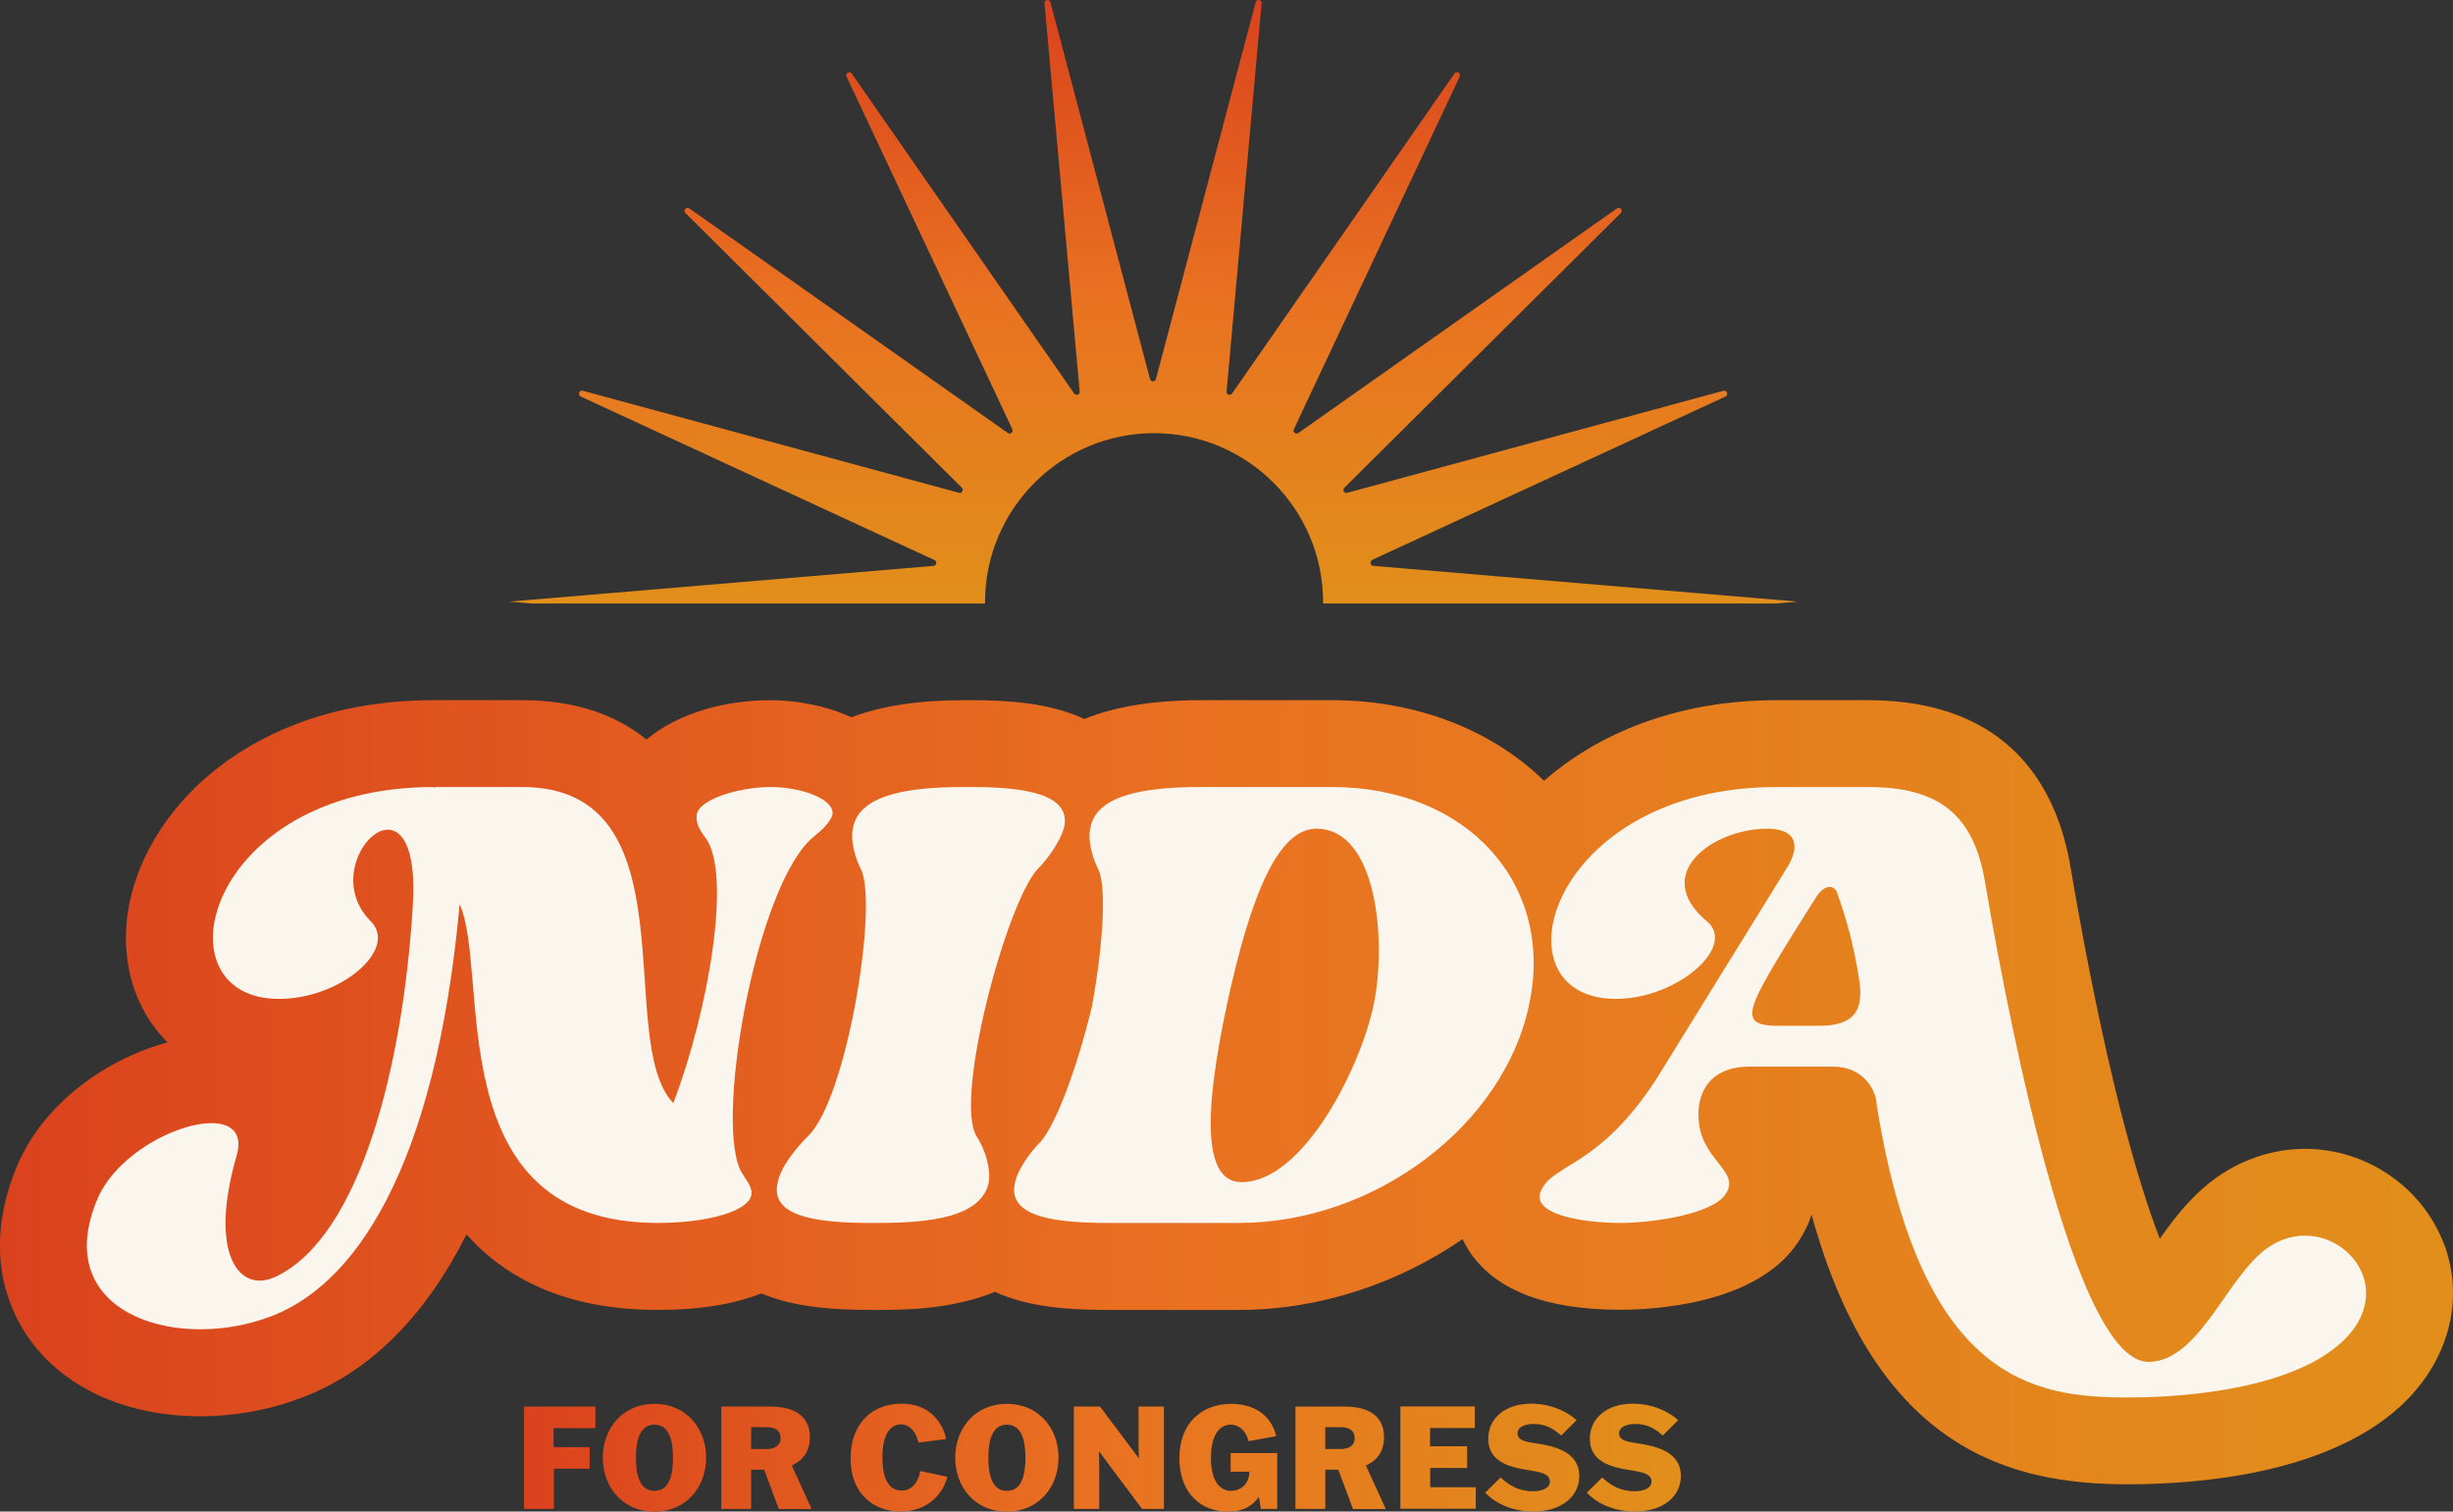<?xml version="1.0" encoding="UTF-8"?>
<svg xmlns="http://www.w3.org/2000/svg" xmlns:xlink="http://www.w3.org/1999/xlink" id="Layer_2" data-name="Layer 2" viewBox="0 0 169.49 104.44">
  <rect x="0" y="0" width="169.49" height="104.44" fill="#333333" stroke="none"/>
  <defs>
    <style>
      .cls-1 {
        fill: #faf6ee;
      }

      .cls-2 {
        fill: url(#New_Gradient_Swatch_2-2);
      }

      .cls-3 {
        fill: url(#New_Gradient_Swatch_2);
      }

      .cls-4 {
        fill: url(#linear-gradient);
      }
    </style>
    <linearGradient id="New_Gradient_Swatch_2" data-name="New Gradient Swatch 2" x1="79.66" y1="0" x2="79.66" y2="41.71" gradientUnits="userSpaceOnUse">
      <stop offset="0" stop-color="#da421d"></stop>
      <stop offset=".5" stop-color="#e97221"></stop>
      <stop offset="1" stop-color="#e18f1a"></stop>
    </linearGradient>
    <linearGradient id="linear-gradient" x1="0" y1="75.47" x2="169.49" y2="75.47" gradientUnits="userSpaceOnUse">
      <stop offset="0" stop-color="#da421d"></stop>
      <stop offset=".5" stop-color="#e97221"></stop>
      <stop offset="1" stop-color="#e18f1a"></stop>
    </linearGradient>
    <linearGradient id="New_Gradient_Swatch_2-2" data-name="New Gradient Swatch 2" x1="36.22" y1="100.72" x2="116.14" y2="100.72" xlink:href="#New_Gradient_Swatch_2"></linearGradient>
  </defs>
  <g id="Layer_1-2" data-name="Layer 1">
    <g>
      <path class="cls-3" d="M94.78,38.7l24.44-11.3c.24-.11.11-.46-.14-.4l-25.99,7.05c-.21.06-.36-.2-.2-.35l19.1-18.98c.18-.18-.06-.47-.27-.32l-22.01,15.52c-.18.12-.41-.07-.31-.26l11.46-24.37c.11-.23-.22-.42-.36-.21l-15.37,22.11c-.12.18-.4.08-.38-.14L87.17.23c.02-.26-.35-.32-.41-.07l-6.89,26.03c-.06.21-.35.21-.41,0L72.58.16c-.07-.25-.44-.18-.41.07l2.43,26.82c.02.22-.26.32-.38.14l-15.37-22.11c-.15-.21-.47-.02-.36.21l11.46,24.37c.09.2-.14.39-.31.26l-22.01-15.52c-.21-.15-.45.14-.27.32l19.1,18.98c.15.15,0,.41-.2.35l-25.99-7.05c-.25-.07-.38.29-.14.4l24.44,11.3c.2.09.15.38-.07.4l-29.33,2.47,1.54.13s.01,0,.02,0h31.33s0-.06,0-.09c0-6.44,5.24-11.68,11.68-11.68s11.68,5.24,11.68,11.68c0,.03,0,.06,0,.09h31.24s.01,0,.02,0l1.54-.13-29.33-2.47c-.22-.02-.27-.31-.07-.4Z"></path>
      <g>
        <path class="cls-4" d="M168.83,85.87c-1.51-3.88-5.35-6.49-9.57-6.49-2.71,0-5.35,1.09-7.4,3.05-1.03.98-1.88,2.1-2.63,3.16-1.59-4.1-3.84-12.03-6.15-25.58-.87-5.3-4.01-11.63-14.02-11.63h-6.3c-6.84,0-12.33,2.28-16.07,5.57-3.66-3.56-8.89-5.57-14.66-5.57h-9.06c-3.26,0-5.94.44-8.05,1.3-2.35-1.1-5.18-1.3-7.81-1.3h-.54c-3.11,0-5.68.4-7.74,1.18-1.82-.83-3.87-1.18-5.6-1.18-3.2,0-6.42.92-8.56,2.72-2.04-1.66-4.81-2.72-8.6-2.72h-6.12c-7.57,0-12.46,2.68-15.23,4.94-3.77,3.07-6.02,7.36-6.02,11.49,0,2.9,1.07,5.41,2.88,7.22-4.05,1.06-8.5,4.09-10.37,8.46-2.43,5.74-.67,9.8.6,11.71,2.38,3.59,6.77,5.66,12.03,5.66,2.17,0,4.4-.37,6.38-1.06,3.94-1.31,8.47-4.45,12.01-11.51,2.73,3.05,6.87,5.22,13.21,5.22,3.1,0,5.42-.45,7.17-1.14,2.24.95,4.9,1.14,7.55,1.14h.54c1.61,0,5.02,0,8.05-1.25,2.29,1.06,5.06,1.25,7.81,1.25h9.06c5.58,0,10.99-1.84,15.44-4.89.11.23.22.45.35.66,1.73,2.8,5.28,4.22,10.56,4.22,2.15,0,9.33-.33,12.22-4.6.35-.51.73-1.18.98-1.98,4.49,16.36,13.87,18.64,21.84,18.64,4.82,0,13.66-.69,18.8-5.35,3.38-3.09,4.54-7.43,3.03-11.34Z"></path>
        <path class="cls-1" d="M51.92,82.52c-.12,1.14-2.94,1.98-6.48,1.98-15.24,0-11.52-17.22-13.68-22.02-1.68,18.36-7.32,26.58-13.44,28.62-6.42,2.22-14.88-.48-11.58-8.28,2.04-4.74,10.92-7.38,9.6-2.94-1.92,6.66.12,9.54,2.7,8.34,5.88-2.76,8.82-14.7,9.48-25.62.66-10.32-7.02-3-2.88,1.08,1.86,1.92-2.1,5.34-6.36,5.34-8.58,0-5.1-14.64,10.68-14.64v.06l.12-.06h6c11.88,0,6.3,17.52,10.44,21.84,2.4-6.24,4.14-16.02,2.16-18.42-.36-.48-.6-.96-.54-1.44,0-1.08,2.88-1.98,5.1-1.98s4.56.9,4.26,1.98c-.18.48-.66.96-1.26,1.44-4.02,3.24-7.02,20.28-4.92,23.34.3.48.66.9.6,1.38ZM51.92,82.52c-.12,1.14-2.94,1.98-6.48,1.98-15.24,0-11.52-17.22-13.68-22.02-1.68,18.36-7.32,26.58-13.44,28.62-6.42,2.22-14.88-.48-11.58-8.28,2.04-4.74,10.92-7.38,9.6-2.94-1.92,6.66.12,9.54,2.7,8.34,5.88-2.76,8.82-14.7,9.48-25.62.66-10.32-7.02-3-2.88,1.08,1.86,1.92-2.1,5.34-6.36,5.34-8.58,0-5.1-14.64,10.68-14.64v.06l.12-.06h6c11.88,0,6.3,17.52,10.44,21.84,2.4-6.24,4.14-16.02,2.16-18.42-.36-.48-.6-.96-.54-1.44,0-1.08,2.88-1.98,5.1-1.98s4.56.9,4.26,1.98c-.18.48-.66.96-1.26,1.44-4.02,3.24-7.02,20.28-4.92,23.34.3.48.66.9.6,1.38ZM71.67,60.08c-2.16,2.4-5.76,15.84-4.2,18.42.54.84,1.02,2.16.84,3.24-.54,2.34-3.96,2.76-7.62,2.76h-.54c-3.66,0-6.96-.42-6.42-2.76.18-1.08,1.26-2.4,2.1-3.24,2.7-2.58,4.86-16.02,3.66-18.42-.36-.72-.78-1.98-.54-2.94.48-2.28,3.96-2.76,7.62-2.76h.54c3.66,0,6.9.48,6.42,2.76-.24.96-1.14,2.22-1.86,2.94ZM71.67,60.08c-2.16,2.4-5.76,15.84-4.2,18.42.54.84,1.02,2.16.84,3.24-.54,2.34-3.96,2.76-7.62,2.76h-.54c-3.66,0-6.96-.42-6.42-2.76.18-1.08,1.26-2.4,2.1-3.24,2.7-2.58,4.86-16.02,3.66-18.42-.36-.72-.78-1.98-.54-2.94.48-2.28,3.96-2.76,7.62-2.76h.54c3.66,0,6.9.48,6.42,2.76-.24.96-1.14,2.22-1.86,2.94ZM105.65,69.44c-1.74,8.28-10.62,15.06-20.04,15.06h-9.06c-3.66,0-6.96-.42-6.42-2.76.18-.96,1.08-2.16,1.8-2.88,1.08-1.26,2.58-5.34,3.54-9.42.72-4.02,1.02-8.1.42-9.36-.36-.72-.78-1.98-.54-2.94.48-2.28,3.96-2.76,7.62-2.76h9.06c9.42,0,15.42,6.78,13.62,15.06ZM94.91,69.44c.9-4.26.3-12.18-3.96-12.18-2.58,0-4.5,4.38-6.18,12.18-1.68,7.86-1.56,12.24,1.02,12.24,4.26,0,8.22-7.92,9.12-12.24ZM105.65,69.44c-1.74,8.28-10.62,15.06-20.04,15.06h-9.06c-3.66,0-6.96-.42-6.42-2.76.18-.96,1.08-2.16,1.8-2.88,1.08-1.26,2.58-5.34,3.54-9.42.72-4.02,1.02-8.1.42-9.36-.36-.72-.78-1.98-.54-2.94.48-2.28,3.96-2.76,7.62-2.76h9.06c9.42,0,15.42,6.78,13.62,15.06ZM94.91,69.44c.9-4.26.3-12.18-3.96-12.18-2.58,0-4.5,4.38-6.18,12.18-1.68,7.86-1.56,12.24,1.02,12.24,4.26,0,8.22-7.92,9.12-12.24ZM161.76,92.78c-3.18,2.88-9.6,3.78-14.76,3.78-6.48,0-14.28-1.14-17.34-20.28,0-.78-.78-2.58-3-2.58h-5.76c-3.3,0-3.6,2.52-3.54,3.42,0,3,3,3.78,1.86,5.4-.9,1.38-5.04,1.98-7.26,1.98-2.64,0-6.3-.6-5.46-2.28.9-1.86,3.96-1.56,7.92-7.62l8.94-14.46c1.08-1.62.84-2.88-1.26-2.88-3.72,0-8.1,3.12-4.14,6.42,2.04,1.74-2.1,5.34-6.3,5.34-8.64,0-4.68-14.64,11.1-14.64h6.3c4.86,0,7.32,1.86,8.1,6.6.84,4.92,5.7,33.12,11.28,33.12,3.24,0,5.1-4.98,7.56-7.32,4.26-4.08,10.56,1.62,5.76,6ZM128.46,67.7c-.36-2.46-1.02-4.62-1.5-5.94-.18-.66-.9-.66-1.44.18,0,0-2.88,4.5-3.66,6-1.2,2.22-1.14,2.94.96,2.94h2.82c2.34,0,3.18-.9,2.82-3.18ZM161.76,92.78c-3.18,2.88-9.6,3.78-14.76,3.78-6.48,0-14.28-1.14-17.34-20.28,0-.78-.78-2.58-3-2.58h-5.76c-3.3,0-3.6,2.52-3.54,3.42,0,3,3,3.78,1.86,5.4-.9,1.38-5.04,1.98-7.26,1.98-2.64,0-6.3-.6-5.46-2.28.9-1.86,3.96-1.56,7.92-7.62l8.94-14.46c1.08-1.62.84-2.88-1.26-2.88-3.72,0-8.1,3.12-4.14,6.42,2.04,1.74-2.1,5.34-6.3,5.34-8.64,0-4.68-14.64,11.1-14.64h6.3c4.86,0,7.32,1.86,8.1,6.6.84,4.92,5.7,33.12,11.28,33.12,3.24,0,5.1-4.98,7.56-7.32,4.26-4.08,10.56,1.62,5.76,6ZM128.46,67.7c-.36-2.46-1.02-4.62-1.5-5.94-.18-.66-.9-.66-1.44.18,0,0-2.88,4.5-3.66,6-1.2,2.22-1.14,2.94.96,2.94h2.82c2.34,0,3.18-.9,2.82-3.18Z"></path>
      </g>
      <path class="cls-2" d="M40.76,101.48h-2.49v2.78s-2.06,0-2.06,0v-.93s0-5.21,0-5.21v-.93s4.93,0,4.93,0v1.49h-2.89v1.31h2.49v1.49ZM41.65,100.72c0-2.04,1.38-3.72,3.57-3.72s3.57,1.68,3.57,3.72-1.39,3.73-3.57,3.73-3.57-1.68-3.57-3.73ZM46.5,100.72c0-1.63-.49-2.28-1.28-2.28s-1.28.65-1.28,2.28.48,2.29,1.28,2.29,1.28-.65,1.28-2.29ZM53.81,104.26l-1.01-2.71h-.9v2.71s-2.06,0-2.06,0v-.93s0-5.21,0-5.21v-.93s3.41,0,3.41,0c1.31,0,2.71.43,2.71,2.12,0,1-.51,1.62-1.25,1.95l1.36,2.99v.02h-2.28ZM51.9,100.12h1.08c.51,0,.95-.2.95-.75,0-.59-.44-.76-1.01-.76h-1.02v1.51ZM65.45,102.05c-.18.86-1.11,2.39-3.22,2.39-1.89,0-3.46-1.25-3.46-3.65s1.45-3.8,3.53-3.8c1.94,0,2.82,1.29,3.08,2.44l-1.91.25c-.16-.62-.52-1.26-1.23-1.26s-1.27.69-1.27,2.27c0,1.85.68,2.3,1.33,2.3.68,0,1.15-.54,1.29-1.35l1.86.4ZM66,100.72c0-2.04,1.38-3.72,3.57-3.72s3.57,1.68,3.57,3.72-1.39,3.73-3.57,3.73-3.57-1.68-3.57-3.73ZM70.85,100.72c0-1.63-.49-2.28-1.28-2.28s-1.28.65-1.28,2.28.48,2.29,1.28,2.29,1.28-.65,1.28-2.29ZM78.66,97.19h1.76v.93s0,5.21,0,5.21v.93s-1.51,0-1.51,0l-2.96-3.96h-.02l.02.62v3.34s-1.75,0-1.75,0v-.93s0-5.21,0-5.21v-.93s1.81,0,1.81,0l2.66,3.55h.02l-.02-.62v-2.93ZM88.26,104.26h-1.14l-.13-.81h-.02c-.4.54-.99,1-2.13,1-1.82,0-3.35-1.24-3.35-3.7s1.59-3.75,3.58-3.75c1.44,0,2.74.67,3.11,2.23l-1.91.35c-.14-.6-.56-1.14-1.25-1.14s-1.35.62-1.35,2.3.68,2.27,1.37,2.27c.75,0,1.26-.51,1.29-1.32h-1.3v-1.29h3.22v.93s0,2.93,0,2.93ZM93.48,104.26l-1.01-2.71h-.9v2.71s-2.06,0-2.06,0v-.93s0-5.21,0-5.21v-.93s3.41,0,3.41,0c1.31,0,2.71.43,2.71,2.12,0,1-.51,1.62-1.25,1.95l1.36,2.99v.02h-2.28ZM91.57,100.12h1.08c.51,0,.95-.2.95-.75,0-.59-.44-.76-1.01-.76h-1.02v1.51ZM101.38,101.43h-2.56v1.33h3.15v1.49h-5.21v-.93s0-5.21,0-5.21v-.93s5.14,0,5.14,0v1.49h-3.09v1.26h2.56v1.49ZM107.87,99.19c-.49-.44-1.04-.8-1.91-.8-.61,0-1.11.22-1.11.66,0,.59.9.6,1.77.76,1.35.25,2.5.8,2.5,2.18s-1.19,2.45-3.17,2.45c-1.5,0-2.64-.58-3.33-1.3l1.06-1.05c.57.52,1.24.95,2.24.95.61,0,1.17-.2,1.17-.68,0-.65-1.02-.68-1.91-.85-1.27-.24-2.35-.73-2.35-2.1s1.12-2.42,2.98-2.42c1.37,0,2.5.56,3.12,1.14l-1.06,1.06ZM114.89,99.19c-.49-.44-1.04-.8-1.91-.8-.61,0-1.11.22-1.11.66,0,.59.9.6,1.77.76,1.35.25,2.5.8,2.5,2.18s-1.19,2.45-3.17,2.45c-1.5,0-2.64-.58-3.33-1.3l1.06-1.05c.57.52,1.24.95,2.24.95.61,0,1.17-.2,1.17-.68,0-.65-1.02-.68-1.91-.85-1.27-.24-2.35-.73-2.35-2.1s1.12-2.42,2.98-2.42c1.37,0,2.5.56,3.12,1.14l-1.06,1.06Z"></path>
    </g>
  </g>
</svg>
